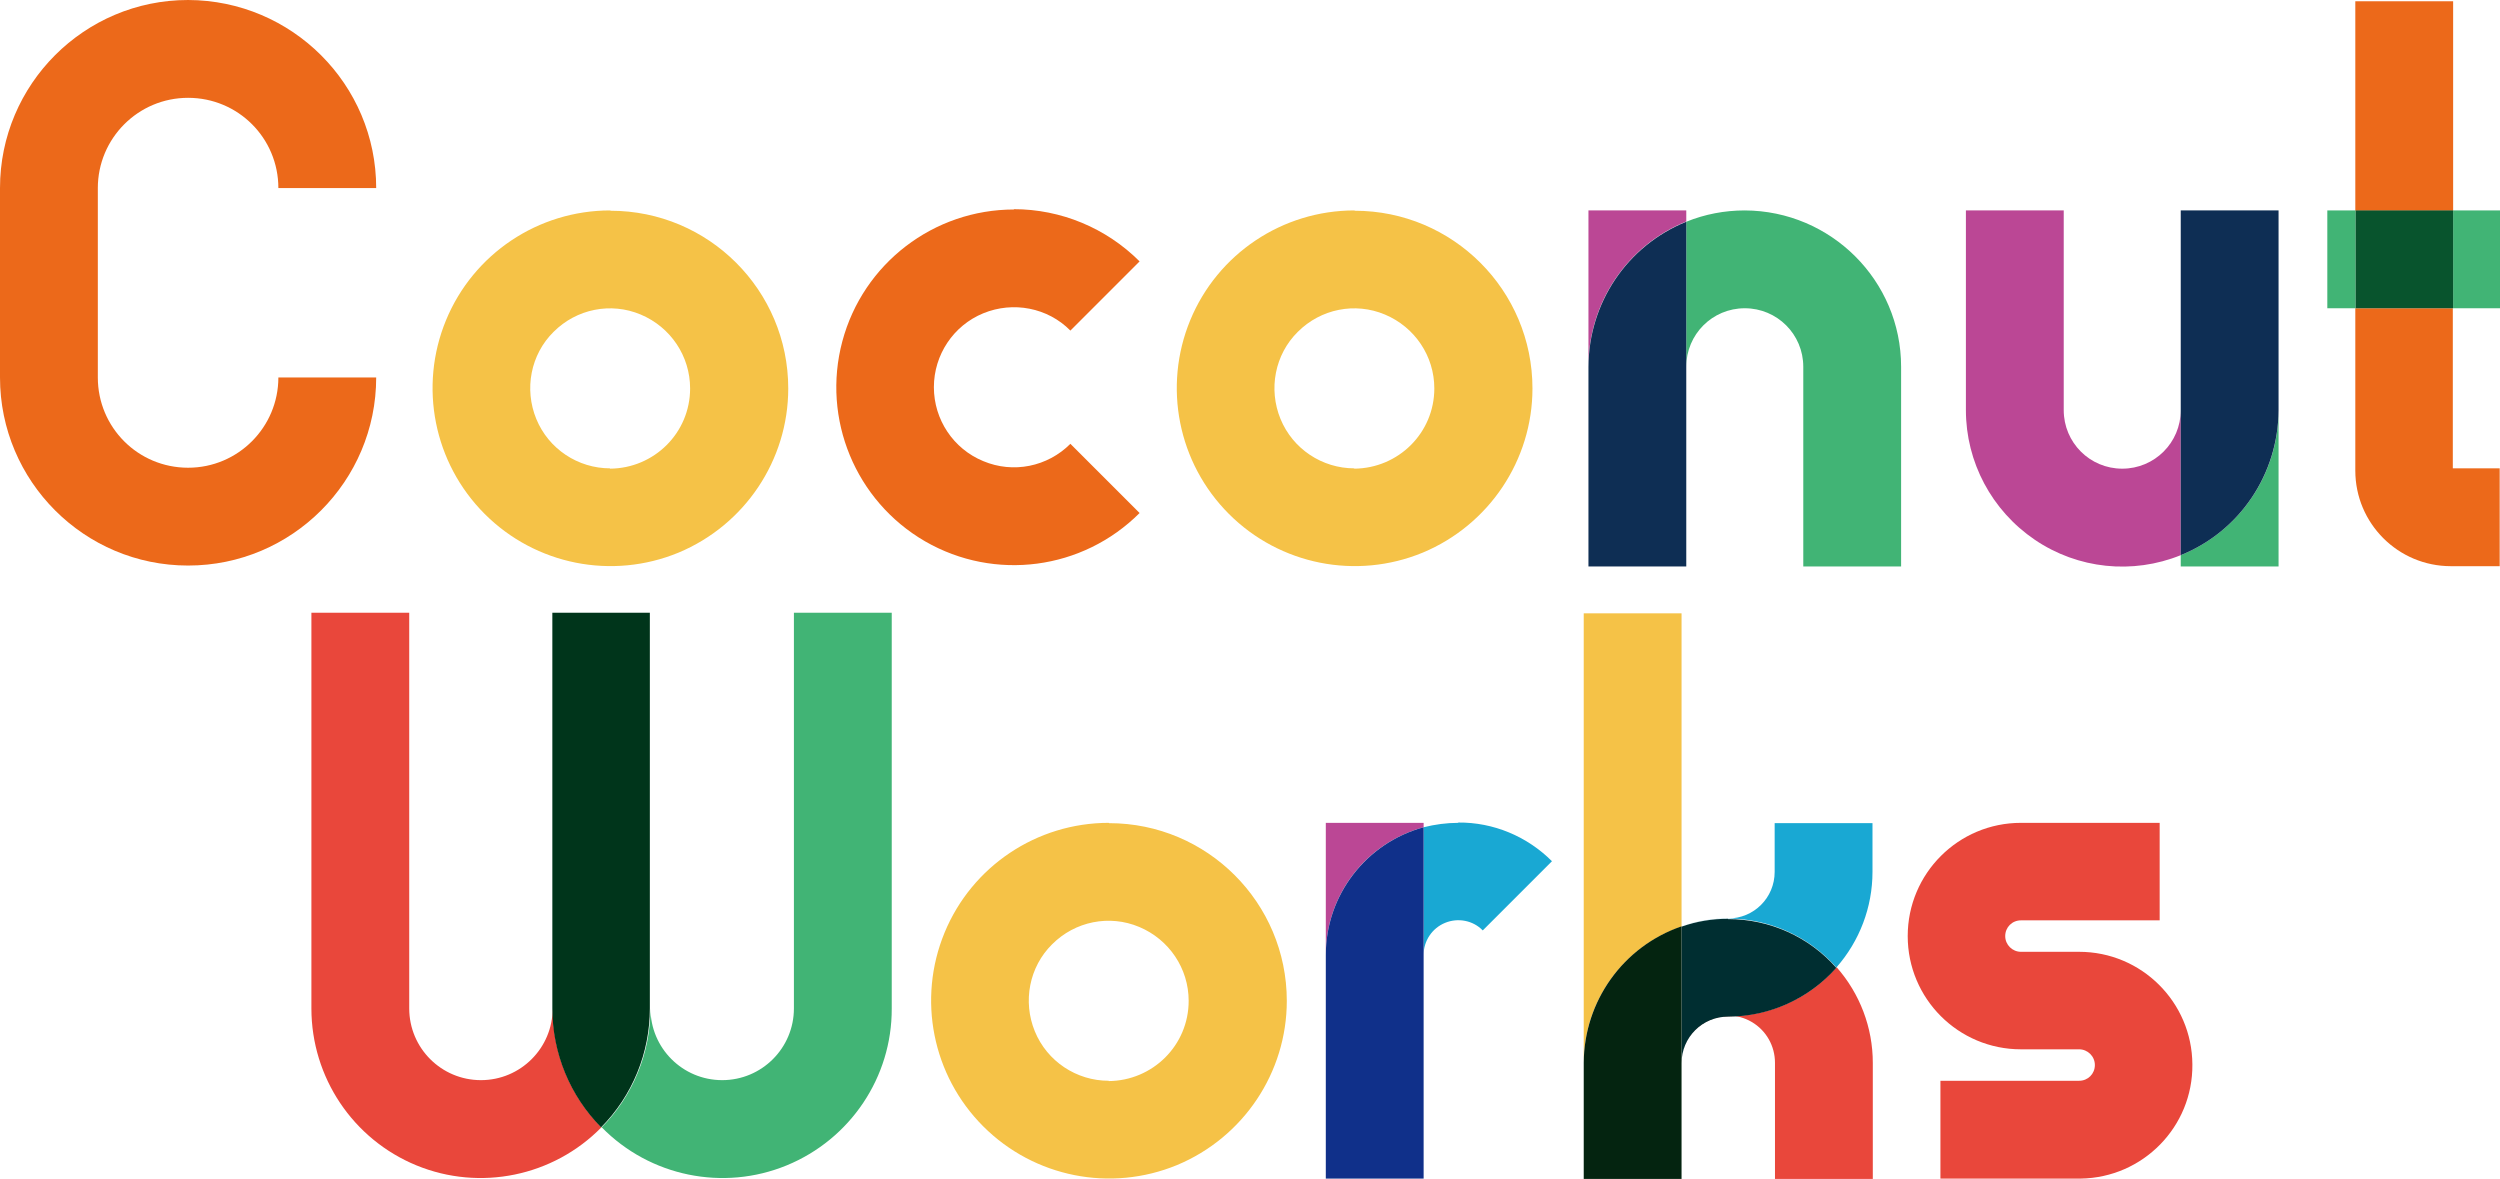 <?xml version="1.0" encoding="UTF-8"?>
<svg xmlns="http://www.w3.org/2000/svg" id="_レイヤー_2" data-name="レイヤー_2" viewBox="0 0 79.48 37.49">
  <defs>
    <style>
      .cls-1 {
        fill: #bb4795;
      }

      .cls-2 {
        fill: #0e2e54;
      }

      .cls-3 {
        fill: #002e31;
      }

      .cls-4 {
        fill: #08542d;
      }

      .cls-5 {
        fill: #ec691a;
      }

      .cls-6 {
        fill: #10308a;
      }

      .cls-7 {
        fill: #41b475;
      }

      .cls-8 {
        fill: #f5c247;
      }

      .cls-9 {
        fill: #19a8d3;
      }

      .cls-10 {
        fill: #00351b;
      }

      .cls-11 {
        fill: #042410;
      }

      .cls-12 {
        fill: #e9473b;
      }
    </style>
  </defs>
  <g id="_レイヤー_1-2" data-name="レイヤー_1">
    <path class="cls-5" d="M5.98,0C2.68,0,0,2.68,0,5.98v6.02c0,3.3,2.68,5.98,5.98,5.98s5.98-2.68,5.98-5.98h-3.11c0,1.58-1.28,2.87-2.87,2.87s-2.87-1.28-2.87-2.87v-6.02c0-1.58,1.28-2.87,2.87-2.87s2.87,1.28,2.87,2.87h3.11c0-3.3-2.68-5.97-5.98-5.98"></path>
    <path class="cls-8" d="M19.4,6.69c-2.29,0-4.35,1.38-5.22,3.49s-.39,4.54,1.23,6.16c1.62,1.62,4.05,2.1,6.16,1.23,2.11-.88,3.49-2.94,3.49-5.22,0-3.12-2.53-5.65-5.65-5.65M19.4,14.89c-1.03,0-1.96-.62-2.35-1.57-.39-.95-.18-2.05.55-2.77.73-.73,1.82-.95,2.77-.55s1.57,1.32,1.57,2.35c0,1.41-1.14,2.54-2.55,2.55"></path>
    <path class="cls-5" d="M32.24,6.66c-2.56,0-4.8,1.72-5.46,4.19-.66,2.47.42,5.08,2.63,6.36,2.22,1.28,5.01.91,6.82-.9l-2.2-2.2c-.73.73-1.82.95-2.77.55-.95-.39-1.57-1.32-1.57-2.35s.62-1.96,1.57-2.35c.95-.39,2.05-.18,2.77.55l2.2-2.2c-1.06-1.06-2.5-1.66-4-1.66"></path>
    <path class="cls-8" d="M43.06,6.69c-2.29,0-4.35,1.38-5.22,3.49s-.39,4.54,1.23,6.16c1.62,1.62,4.05,2.1,6.16,1.23,2.11-.88,3.49-2.94,3.49-5.22,0-3.12-2.53-5.65-5.65-5.65M43.06,14.89c-1.03,0-1.96-.62-2.35-1.57-.39-.95-.18-2.05.55-2.77.73-.73,1.82-.95,2.77-.55s1.57,1.32,1.57,2.35c0,1.41-1.14,2.54-2.55,2.55"></path>
    <g>
      <path class="cls-1" d="M53.61,6.69h-3.11v11.31s0-6.35,0-6.35c0-2.02,1.23-3.85,3.11-4.61v-.36"></path>
      <path class="cls-7" d="M55.47,6.69c-.64,0-1.27.12-1.86.36v4.61c0-1.03.83-1.86,1.86-1.86s1.86.83,1.86,1.86v6.35h3.11v-6.35c0-2.74-2.23-4.96-4.97-4.97"></path>
      <path class="cls-2" d="M53.61,7.05c-1.88.76-3.1,2.58-3.11,4.61v6.35h3.11V7.05"></path>
    </g>
    <g>
      <path class="cls-7" d="M72.44,13.04c0,2.02-1.23,3.85-3.11,4.61v.36h3.11v-4.97"></path>
      <path class="cls-1" d="M65.61,6.69h-3.11v6.35c0,1.65.82,3.19,2.19,4.12s3.11,1.11,4.64.49v-4.61c0,1.03-.83,1.86-1.86,1.86s-1.86-.83-1.86-1.86v-6.35"></path>
      <path class="cls-2" d="M72.44,6.69h-3.11v6.35s0,4.61,0,4.61c1.88-.76,3.1-2.58,3.11-4.61v-6.35"></path>
    </g>
    <g>
      <path class="cls-5" d="M77.99.04h-3.11v6.66h3.11V.04M77.99,9.8h-3.11v5.16c0,1.68,1.36,3.04,3.04,3.04h1.55v-3.11h-1.49s0-5.09,0-5.09"></path>
      <path class="cls-7" d="M79.48,6.69h-1.49v3.11h1.49v-3.11M74.89,6.69h-.9v3.11h.9v-3.11"></path>
      <polyline class="cls-4" points="77.99 6.69 74.89 6.69 74.89 9.8 77.99 9.8 77.99 6.69"></polyline>
    </g>
    <g>
      <path class="cls-12" d="M17.57,19.48h0v12.58c0,1.26-1.02,2.28-2.28,2.28s-2.28-1.02-2.28-2.28v-12.58h-3.11v12.58c0,2.19,1.32,4.16,3.34,4.99,2.02.83,4.35.35,5.88-1.21-1-1.01-1.55-2.37-1.55-3.78v-12.58"></path>
      <path class="cls-7" d="M28.35,19.48h-3.11v12.58c0,1.26-1.02,2.28-2.28,2.28s-2.28-1.02-2.28-2.28v-12.58s0,12.58,0,12.58c0,1.42-.56,2.78-1.55,3.78,1.53,1.56,3.86,2.04,5.88,1.21,2.02-.83,3.35-2.8,3.34-4.99v-12.58"></path>
      <path class="cls-10" d="M20.67,19.48h-3.11v12.58c0,1.42.56,2.78,1.55,3.78,1-1.01,1.55-2.37,1.55-3.78v-12.58"></path>
    </g>
    <path class="cls-8" d="M35.25,26.16c-2.29,0-4.35,1.38-5.22,3.49s-.39,4.54,1.23,6.16c1.62,1.62,4.05,2.1,6.16,1.23,2.11-.88,3.49-2.94,3.49-5.22,0-3.12-2.53-5.65-5.65-5.65M35.25,34.36c-1.03,0-1.96-.62-2.35-1.57-.39-.95-.18-2.05.55-2.77.73-.73,1.82-.95,2.77-.55s1.57,1.32,1.57,2.35c0,1.41-1.14,2.54-2.55,2.55"></path>
    <g>
      <path class="cls-1" d="M45.26,26.16h-3.11v11.31s0-7.11,0-7.11c0-1.9,1.27-3.56,3.11-4.06v-.14"></path>
      <path class="cls-9" d="M46.36,26.16c-.37,0-.74.05-1.1.14v4.06c0-.45.27-.85.68-1.02.41-.17.89-.08,1.2.24l2.2-2.2c-.79-.79-1.86-1.24-2.98-1.23"></path>
      <path class="cls-6" d="M45.26,26.3c-1.83.5-3.11,2.16-3.11,4.06v7.11h3.11v-11.17"></path>
    </g>
    <g>
      <path class="cls-12" d="M58.38,30.76c-.87.99-2.12,1.55-3.44,1.55-.82,0-1.48.66-1.48,1.48h0c0-.53.28-1.03.74-1.3.46-.27,1.03-.27,1.49,0,.46.27.74.76.74,1.3v3.69h3.11v-3.69c0-1.12-.41-2.2-1.15-3.04"></path>
      <path class="cls-9" d="M59.53,26.17h-3.11v1.55c0,.82-.66,1.48-1.48,1.48-.5,0-1,.08-1.48.25h0c1.75-.6,3.7-.08,4.92,1.31.74-.84,1.15-1.92,1.15-3.04v-1.55"></path>
      <path class="cls-3" d="M54.94,29.21c-.5,0-1,.08-1.48.25v4.34c0-.82.66-1.48,1.48-1.48,1.32,0,2.57-.57,3.44-1.55-.87-.99-2.12-1.55-3.44-1.55"></path>
      <path class="cls-8" d="M53.46,19.5h-3.11v14.3c0-1.96,1.25-3.71,3.11-4.34v-9.95"></path>
      <path class="cls-11" d="M53.46,29.45c-1.86.64-3.1,2.38-3.11,4.34v3.69h3.11v-3.69s0-4.34,0-4.34"></path>
    </g>
    <path class="cls-12" d="M68.66,26.16h-4.41c-1.99,0-3.6,1.61-3.6,3.6s1.61,3.6,3.6,3.6h1.85c.27,0,.5.22.5.5s-.22.5-.5.5h-4.41v3.11h4.46c1.98-.03,3.57-1.65,3.55-3.63-.01-1.98-1.62-3.58-3.6-3.58h-1.85c-.27,0-.5-.22-.5-.5s.22-.5.5-.5h4.41v-3.11"></path>
  </g>
</svg>
